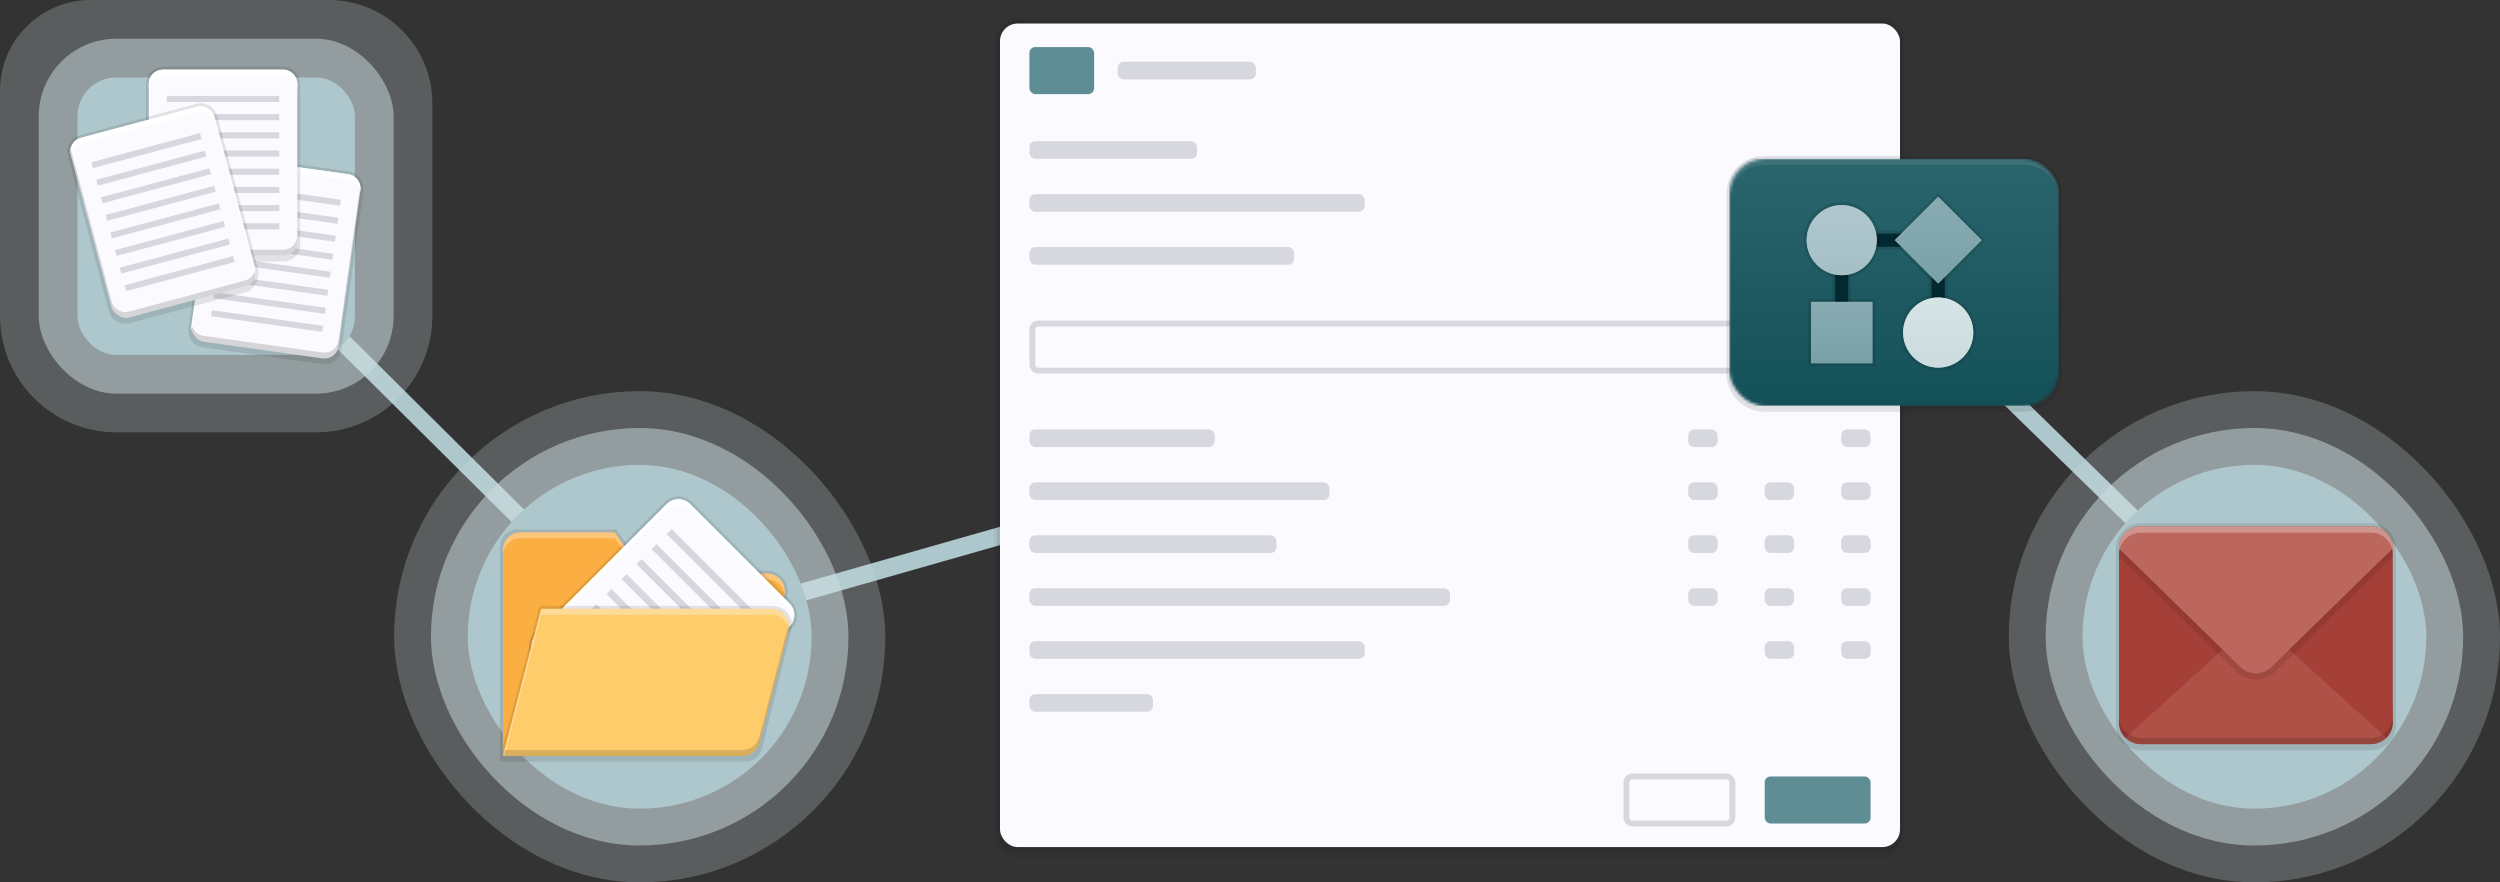<?xml version="1.0" encoding="UTF-8"?>
<svg xmlns="http://www.w3.org/2000/svg" xmlns:xlink="http://www.w3.org/1999/xlink" height="300" viewBox="0 0 850 300" width="850">
  <rect x="0" y="0" width="850" height="300" fill="#333333" stroke="none"/>
  <defs>
    <rect id="a" height="84" rx="12" width="112" x="1" y="1"></rect>
    <linearGradient id="b" x1="50%" x2="50%" y1="1.111%" y2="100%">
      <stop offset="0" stop-color="#2a646c"></stop>
      <stop offset="1" stop-color="#0c4a52"></stop>
    </linearGradient>
    <path id="c" d="m0 0h112v84h-112z"></path>
    <linearGradient id="d" x1="50%" x2="50%" y1="-69.191%" y2="185.737%">
      <stop offset="0" stop-color="#93b3ba"></stop>
      <stop offset="1" stop-color="#5f8d94"></stop>
    </linearGradient>
    <path id="e" d="m60.5 16.162-14.763-14.749-14.763 14.749 14.763 14.749z"></path>
    <path id="f" d="m23.369 37.144h-20.877v20.858h20.877z"></path>
    <linearGradient id="g" x1="50%" x2="50%" y1="-69.191%" y2="185.737%">
      <stop offset="0" stop-color="#bbd0d5"></stop>
      <stop offset="1" stop-color="#93b3ba"></stop>
    </linearGradient>
    <path id="h" d="m12.93 28.081c6.561 0 11.93-5.363 11.93-11.919 0-6.555-5.368-11.919-11.93-11.919-6.561 0-11.93 5.363-11.93 11.919 0 6.555 5.368 11.919 11.93 11.919z"></path>
    <linearGradient id="i" x1="50%" x2="50%" y1="-69.191%" y2="185.737%">
      <stop offset="0" stop-color="#e4edee"></stop>
      <stop offset="1" stop-color="#bbd0d5"></stop>
    </linearGradient>
    <path id="j" d="m45.737 59.492c6.561 0 11.93-5.363 11.93-11.919 0-6.555-5.368-11.919-11.93-11.919s-11.93 5.363-11.93 11.919c0 6.555 5.368 11.919 11.93 11.919z"></path>
    <mask id="k" fill="#fff">
      <use fill="#fff" fill-rule="evenodd" xlink:href="#a"></use>
    </mask>
  </defs>
  <g fill="none" fill-rule="evenodd">
    <path d="m218 217-144-143" stroke="#aec7cc" stroke-width="6"></path>
    <path d="m767 217-125-122z" stroke="#aec7cc" stroke-width="6"></path>
    <path d="m218 217 428-122" stroke="#aec7cc" stroke-width="6"></path>
    <path d="m30.8 0h81c19.44 0 35.2 15.76 35.2 35.2v72.2c0 21.87-17.73 39.6-39.6 39.6h-67.8c-21.87 0-39.6-17.73-39.6-39.6v-76.6c0-17.01 13.79-30.8 30.8-30.8z" fill="#cedee0" opacity=".25"></path>
    <rect fill="#cedee0" height="120.672" opacity=".5" rx="26.4" width="120.672" x="13.164" y="13.164"></rect>
    <rect fill="#aec7cc" height="94.343" rx="13.2" width="94.343" x="26.328" y="26.328"></rect>
    <g transform="matrix(.99 .139 -.139 .99 72.372 51.778)">
      <path d="m46.695 0c3.204 0 5.801 2.597 5.801 5.801l.139 54.614c0 3.204-2.597 5.801-5.801 5.801h-40.894c-3.204 0-5.801-2.597-5.801-5.801l-.139-54.614c0-3.204 2.597-5.801 5.801-5.801z" fill="#000" fill-rule="nonzero" opacity=".1"></path>
      <rect fill="#fafaff" height="63.225" rx="4.801" width="50.496" x="1" y="1"></rect>
      <path d="m51.217 4.186c.18.505.278 1.048.278 1.615v53.624c0 2.651-2.149 4.801-4.801 4.801h-40.894c-2.651 0-4.801-2.149-4.801-4.801l0-.366c.663 1.857 2.438 3.186 4.522 3.186h40.894c2.651 0 4.801-2.149 4.801-4.801z" fill="#000" fill-rule="nonzero" opacity=".15"></path>
      <path d="m46.695 1c2.651 0 4.801 2.149 4.801 4.801l-0.0.366c-.663-1.857-2.438-3.186-4.522-3.186h-40.894c-2.651 0-4.801 2.149-4.801 4.801l0 53.258c-.18-.505-.278-1.048-.278-1.615v-53.624c0-2.651 2.149-4.801 4.801-4.801z" fill="#fff" fill-rule="nonzero"></path>
      <g fill="#d7d7df">
        <path d="m7.141 9.934h38.213v2.062h-38.213z"></path>
        <path d="m7.141 53.23h38.213v2.062h-38.213z"></path>
        <path d="m7.141 47.045h38.213v2.062h-38.213z"></path>
        <path d="m7.141 40.859h38.213v2.062h-38.213z"></path>
        <path d="m7.141 34.674h38.213v2.062h-38.213z"></path>
        <path d="m7.141 28.489h38.213v2.062h-38.213z"></path>
        <path d="m7.141 22.304h38.213v2.062h-38.213z"></path>
        <path d="m7.141 16.119h38.213v2.062h-38.213z"></path>
      </g>
    </g>
    <g transform="translate(49.587 22.687)">
      <path d="m46.695 0c3.204 0 5.801 2.597 5.801 5.801v54.624c0 3.204-2.597 5.801-5.801 5.801h-40.894c-3.204 0-5.801-2.597-5.801-5.801v-54.624c0-3.204 2.597-5.801 5.801-5.801z" fill="#000" fill-rule="nonzero" opacity=".1"></path>
      <rect fill="#fafaff" height="63.225" rx="4.801" width="50.496" x="1" y="1"></rect>
      <path d="m5.801 62.225h40.894c2.651 0 4.801-2.149 4.801-4.801v2c0 2.651-2.149 4.801-4.801 4.801h-40.894c-2.651 0-4.801-2.149-4.801-4.801v-2c0 2.651 2.149 4.801 4.801 4.801z" fill="#000" fill-rule="nonzero" opacity=".15"></path>
      <path d="m46.695 1c2.651 0 4.801 2.149 4.801 4.801v2c0-2.651-2.149-4.801-4.801-4.801h-40.894c-2.651 0-4.801 2.149-4.801 4.801v-2c0-2.651 2.149-4.801 4.801-4.801z" fill="#fff" fill-rule="nonzero"></path>
      <g fill="#d7d7df">
        <path d="m7.141 9.934h38.213v2.062h-38.213z"></path>
        <path d="m7.141 53.23h38.213v2.062h-38.213z"></path>
        <path d="m7.141 47.045h38.213v2.062h-38.213z"></path>
        <path d="m7.141 40.859h38.213v2.062h-38.213z"></path>
        <path d="m7.141 34.674h38.213v2.062h-38.213z"></path>
        <path d="m7.141 28.489h38.213v2.062h-38.213z"></path>
        <path d="m7.141 22.304h38.213v2.062h-38.213z"></path>
        <path d="m7.141 16.119h38.213v2.062h-38.213z"></path>
      </g>
    </g>
    <g transform="matrix(.966 -.259 .259 .966 21.364 47.479)">
      <path d="m46.954 0c3.204 0 5.801 2.597 5.801 5.801v53.624c0 3.204-2.856 6.767-6.06 6.767h-40.894c-3.204 0-5.801-2.597-5.801-5.801l.259-54.59c0-3.204 2.597-5.801 5.801-5.801z" fill="#000" fill-rule="nonzero" opacity=".1"></path>
      <rect fill="#fafaff" height="63.225" rx="4.801" width="50.496" x="1.259" y="1"></rect>
      <path d="m46.954 1c2.651 0 4.801 2.149 4.801 4.801v53.624c0 .787-.189 1.53-.525 2.185.005-.084.007-.169.007-.254v-53.624c0-2.651-2.149-4.801-4.801-4.801h-40.894c-1.864 0-3.48 1.063-4.276 2.615.131-2.533 2.227-4.547 4.793-4.547z" fill="#fff" fill-rule="nonzero"></path>
      <path d="m1.776 3.869v53.624c0 2.651 2.149 4.801 4.801 4.801h40.894c1.865 0 3.482-1.064 4.277-2.617-.131 2.534-2.227 4.549-4.794 4.549h-40.894c-2.651 0-4.801-2.149-4.801-4.801v-53.624c0-.787.189-1.53.525-2.185-.005.085-.007.169-.007.254z" fill="#000" fill-rule="nonzero" opacity=".15"></path>
      <g fill="#d7d7df">
        <path d="m7.4 9.934h38.213v2.062h-38.213z"></path>
        <path d="m7.4 53.23h38.213v2.062h-38.213z"></path>
        <path d="m7.4 47.045h38.213v2.062h-38.213z"></path>
        <path d="m7.4 40.859h38.213v2.062h-38.213z"></path>
        <path d="m7.4 34.674h38.213v2.062h-38.213z"></path>
        <path d="m7.4 28.489h38.213v2.062h-38.213z"></path>
        <path d="m7.4 22.304h38.213v2.062h-38.213z"></path>
        <path d="m7.4 16.119h38.213v2.062h-38.213z"></path>
      </g>
    </g>
    <rect fill="#cedee0" height="167" opacity=".25" rx="83.5" width="167" x="134" y="133"></rect>
    <rect fill="#cedee0" height="141.95" opacity=".5" rx="70.975" width="141.95" x="146.525" y="145.525"></rect>
    <rect fill="#aec7cc" height="116.9" rx="58.45" width="116.9" x="159.05" y="158.05"></rect>
    <g transform="translate(170 166.011)">
      <path d="m49.5 27.989-10-14h-33.5c-3.314 0-6 2.686-6 6v73h1v-6.5c60-31 90.667-46.5 92-46.5s2.614.49 3.843 1.47l.859-5.363c.611-3.817-1.988-7.408-5.805-8.019-.366-.059-.736-.088-1.107-.088z" fill="#000" fill-rule="nonzero" opacity=".1"></path>
      <path d="m90.842 28.989h-41.842l-10-14h-32c-3.314 0-6 2.686-6 6v70h80.971c2.909 0 5.399-2.087 5.908-4.952l8.871-50c.579-3.263-1.597-6.377-4.86-6.956-.346-.061-.697-.092-1.048-.092z" fill="#fbae42"></path>
      <path d="m39 14.989 10 14h41.842c.351 0 .702.031 1.048.092 3.263.579 5.438 3.693 4.86 6.956l.009-.053c-.412-2.428-2.305-4.448-4.869-4.903-.346-.061-.697-.092-1.048-.092h-41.842l-10-14h-32c-3.314 0-6 2.686-6 6v-2c0-3.314 2.686-6 6-6z" fill="#fff" opacity=".3"></path>
      <g transform="matrix(.707 .707 -.707 .707 60.662 -0)">
        <path d="m54.405 0c3.627 0 6.575 2.927 6.6 6.555l.297 43.12.003.367-.235.281-21.185 25.327-.301.36-.47-.002-32.541-.138c-3.634-.015-6.572-2.966-6.572-6.6v-62.671c0-3.645 2.955-6.6 6.6-6.6z" fill="#000" fill-rule="nonzero" opacity=".1"></path>
        <path d="m6.6 1h47.805c3.078 0 5.579 2.484 5.6 5.561l.297 43.12-21.185 25.327-32.541-.138c-3.084-.013-5.576-2.516-5.576-5.6v-62.671c0-3.093 2.507-5.6 5.6-5.6z" fill="#fafaff"></path>
        <path d="m54.405 1c1.907 0 3.593.954 4.605 2.412-.905-.63-2.005-.998-3.19-.998h-47.805c-3.093 0-5.6 2.507-5.6 5.6v62.671c0 1.185.368 2.285.997 3.19-1.457-1.011-2.411-2.697-2.411-4.604v-62.671c0-3.093 2.507-5.6 5.6-5.6z" fill="#fff" fill-rule="nonzero"></path>
        <g fill="#d7d7df">
          <path d="m8.172 11.435h44.623v2.408h-44.623z"></path>
          <path d="m8.172 62.005h44.623v2.408h-44.623z"></path>
          <path d="m8.172 54.78h44.623v2.408h-44.623z"></path>
          <path d="m8.172 47.556h44.623v2.408h-44.623z"></path>
          <path d="m8.172 40.332h44.623v2.408h-44.623z"></path>
          <path d="m8.172 33.108h44.623v2.408h-44.623z"></path>
          <path d="m8.172 25.884h44.623v2.408h-44.623z"></path>
          <path d="m8.172 18.659h44.623v2.408h-44.623z"></path>
        </g>
      </g>
      <path d="m92.713 39.989h-79.213l-12.5 47.5v5.5h82.294c2.763 0 5.169-1.887 5.827-4.571l9.905-40.381c.855-3.487-1.278-7.006-4.764-7.861-.507-.124-1.027-.187-1.548-.187z" fill="#000" opacity=".1"></path>
      <path d="m92.241 40.989h-78.241l-13 50h81.361c2.732 0 5.119-1.846 5.807-4.49l9.88-38c.834-3.207-1.09-6.483-4.297-7.317-.493-.128-1-.193-1.51-.193z" fill="#ffcc6c"></path>
      <path d="m98.158 45.986c.138.812.11 1.665-.11 2.513l-9.88 38c-.688 2.644-3.075 4.49-5.807 4.49h-81.361l.52-2.001 80.841.001c2.732 0 5.119-1.846 5.807-4.49l9.88-38c.038-.146.07-.292.097-.438z" fill="#000" opacity=".15"></path>
      <path d="m92.241 40.989c.509 0 1.017.065 1.51.193 3.036.789 4.922 3.768 4.407 6.804-.383-2.257-2.048-4.191-4.407-4.804-.493-.128-1-.193-1.51-.193h-78.241l-12.48 48h-.52l13-50z" fill="#fff" opacity=".3"></path>
    </g>
    <rect fill="#cedee0" height="167" opacity=".25" rx="83.5" width="167" x="683" y="133"></rect>
    <rect fill="#cedee0" height="141.95" opacity=".5" rx="70.975" width="141.95" x="695.525" y="145.525"></rect>
    <rect fill="#aec7cc" height="116.9" rx="58.45" width="116.9" x="708.05" y="158.05"></rect>
    <g transform="translate(712 161)">
      <path d="m0 0h110v110h-110z"></path>
      <path d="m7.404 25.385v60.288c0 4.673 3.788 8.462 8.462 8.462h78.269c4.673 0 8.462-3.788 8.462-8.462v-60.288c0-4.673-3.788-8.462-8.462-8.462h-78.269c-4.673 0-8.462 3.788-8.462 8.462z" fill="#000" opacity=".1"></path>
      <path d="m43.365 59.231-34.904 20.096v5.288c0 4.089 3.315 7.404 7.404 7.404h78.269c4.089 0 7.404-3.315 7.404-7.404v-5.288l-34.904-20.096z" fill="#b05148"></path>
      <path d="m101.538 84.615v-59.231l-35.962 33.846 33.788 30.628c.743-.784 1.284-1.591 1.623-2.419s.523-1.77.551-2.825z" fill="#a44037"></path>
      <path d="m8.462 25.384v59.231c.036 1.059.223 2.006.562 2.839.339.833.875 1.628 1.608 2.384l33.791-30.607z" fill="#a44037"></path>
      <path d="m94.135 17.981h-78.269c-4.089 0-7.404 3.315-7.404 7.404l41.364 40.424c2.877 2.812 7.473 2.812 10.35 0l41.364-40.424c0-4.089-3.315-7.404-7.404-7.404z" fill="#bb675d"></path>
      <path d="m94.135 17.981c4.098 0 7.404 3.297 7.404 7.404l.001 2.957-39.886 38.98c-3.699 3.615-9.608 3.615-13.307 0l-39.859-38.953-.026-2.983c0-4.072 3.324-7.404 7.404-7.404z" fill="#000" fill-rule="nonzero" opacity=".1"></path>
      <path d="m94.135 17.981h-78.269c-4.089 0-7.404 3.315-7.404 7.404l41.364 40.424c2.877 2.812 7.473 2.812 10.35 0l41.364-40.424c0-4.089-3.315-7.404-7.404-7.404z" fill="#bb675d"></path>
      <path d="m15.865 89.904h78.269c4.089 0 7.404-3.315 7.404-7.404v2.115c0 4.089-3.315 7.404-7.404 7.404h-78.269c-4.089 0-7.404-3.315-7.404-7.404v-2.115c0 4.089 3.315 7.404 7.404 7.404z" fill="#000" opacity=".15"></path>
      <path d="m94.135 17.981c4.089 0 7.404 3.315 7.404 7.404v2.115c0-4.089-3.315-7.404-7.404-7.404h-78.269c-4.089 0-7.404 3.315-7.404 7.404v-2.115c0-4.089 3.315-7.404 7.404-7.404z" fill="#fff" opacity=".3"></path>
    </g>
    <rect fill="#000" height="286" opacity=".05" rx="8" width="310" x="338" y="6"></rect>
    <rect fill="#000" height="283" opacity=".08" rx="7" width="308" x="339" y="7"></rect>
    <rect fill="#fafaff" height="280" rx="6" width="306" x="340" y="8"></rect>
    <rect fill="#5f8d94" height="16" rx="2" width="22" x="350" y="16"></rect>
    <rect fill="#5f8d94" height="16" rx="2" width="36" x="600" y="264"></rect>
    <rect height="16" rx="2" stroke="#d7d7df" stroke-width="2" width="36" x="553" y="264"></rect>
    <g fill="#d7d7df">
      <rect height="6" rx="2" width="47" x="380" y="21"></rect>
      <rect height="6" rx="2" width="57" x="350" y="48"></rect>
      <rect height="6" rx="2" width="114" x="350" y="66"></rect>
      <rect height="6" rx="2" width="90" x="350" y="84"></rect>
      <rect height="6" rx="2" width="63" x="350" y="146"></rect>
      <rect height="6" rx="2" width="42" x="350" y="236"></rect>
      <rect height="6" rx="2" width="102" x="350" y="164"></rect>
      <rect height="6" rx="2" width="84" x="350" y="182"></rect>
      <rect height="6" rx="2" width="143" x="350" y="200"></rect>
      <rect height="6" rx="2" width="114" x="350" y="218"></rect>
      <rect height="6" rx="2" width="10" x="626" y="146"></rect>
      <rect height="6" rx="2" width="10" x="626" y="164"></rect>
      <rect height="6" rx="2" width="10" x="626" y="182"></rect>
      <rect height="6" rx="2" width="10" x="626" y="200"></rect>
      <rect height="6" rx="2" width="10" x="626" y="218"></rect>
      <rect height="6" rx="2" width="10" x="600" y="164"></rect>
      <rect height="6" rx="2" width="10" x="600" y="182"></rect>
      <rect height="6" rx="2" width="10" x="600" y="200"></rect>
      <rect height="6" rx="2" width="10" x="600" y="218"></rect>
      <rect height="6" rx="2" width="10" x="574" y="146"></rect>
      <rect height="6" rx="2" width="10" x="574" y="164"></rect>
      <rect height="6" rx="2" width="10" x="574" y="182"></rect>
      <rect height="6" rx="2" width="10" x="574" y="200"></rect>
    </g>
    <rect height="16" rx="2" stroke="#d7d7df" stroke-width="2" width="284" x="351" y="110"></rect>
    <g transform="translate(587 53)">
      <path d="m101 0c7.18 0 13 5.82 13 13v61c0 7.18-5.82 13-13 13h-88c-7.18 0-13-5.82-13-13v-61c0-7.18 5.82-13 13-13z" fill="#000" fill-rule="nonzero" opacity=".1"></path>
      <use fill="none" xlink:href="#a"></use>
      <g mask="url(#k)">
        <g transform="translate(1 1)">
          <use fill="#2a646c" xlink:href="#c"></use>
          <use fill="url(#b)" fill-opacity=".75" xlink:href="#c"></use>
          <g transform="translate(25.25 11.493)">
            <path d="m48.974 19.018h-6.474v23.837h6.474z" fill="#000" opacity=".1"></path>
            <path d="m47.974 19.018h-4.474v23.837h4.474z" fill="#012930"></path>
            <path d="m16.167 19.018h-6.474v23.837h6.474z" fill="#000" opacity=".1"></path>
            <path d="m15.167 19.018h-4.474v23.837h4.474z" fill="#012930"></path>
            <path d="m39.027 12.927h-23.86v6.47h23.86z" fill="#000" opacity=".1"></path>
            <path d="m39.027 13.927h-23.86v4.47h23.86z" fill="#012930"></path>
            <path d="m45.737 0 .707.706 14.763 14.749.708.707-.708.707-14.763 14.749-.707.706-.707-.706-14.763-14.749-.708-.707.708-.707 14.763-14.749z" fill="#000" fill-rule="nonzero" opacity=".1"></path>
            <use fill="#93b3ba" xlink:href="#e"></use>
            <use fill="url(#d)" fill-opacity=".75" xlink:href="#e"></use>
            <path d="m24.369 36.144v22.858h-22.877v-22.858z" fill="#000" fill-rule="nonzero" opacity=".1"></path>
            <use fill="#93b3ba" xlink:href="#f"></use>
            <use fill="url(#d)" fill-opacity=".75" xlink:href="#f"></use>
            <path d="m12.93 3.243c7.114 0 12.93 5.811 12.93 12.919 0 7.108-5.816 12.919-12.93 12.919-7.114 0-12.93-5.811-12.93-12.919 0-7.108 5.816-12.919 12.93-12.919z" fill="#000" fill-rule="nonzero" opacity=".1"></path>
            <use fill="#aec7cc" xlink:href="#h"></use>
            <use fill="url(#g)" fill-opacity=".75" xlink:href="#h"></use>
            <path d="m45.737 34.654c7.114 0 12.93 5.811 12.93 12.919s-5.816 12.919-12.93 12.919-12.93-5.811-12.93-12.919 5.816-12.919 12.93-12.919z" fill="#000" fill-rule="nonzero" opacity=".1"></path>
            <use fill="#cedee0" xlink:href="#j"></use>
            <use fill="url(#i)" fill-opacity=".75" xlink:href="#j"></use>
          </g>
        </g>
      </g>
      <path d="m1 71c0 6.627 5.373 12 12 12h88c6.627 0 12-5.373 12-12v2c0 6.627-5.373 12-12 12h-88c-6.627 0-12-5.373-12-12z" fill="#000" mask="url(#k)" opacity=".15"></path>
      <path d="m101 1c6.627 0 12 5.373 12 12v2c0-6.627-5.373-12-12-12h-88c-6.627 0-12 5.373-12 12v-2c0-6.627 5.373-12 12-12z" fill="#fff" fill-rule="nonzero" mask="url(#k)" opacity=".3"></path>
    </g>
  </g>
</svg>

